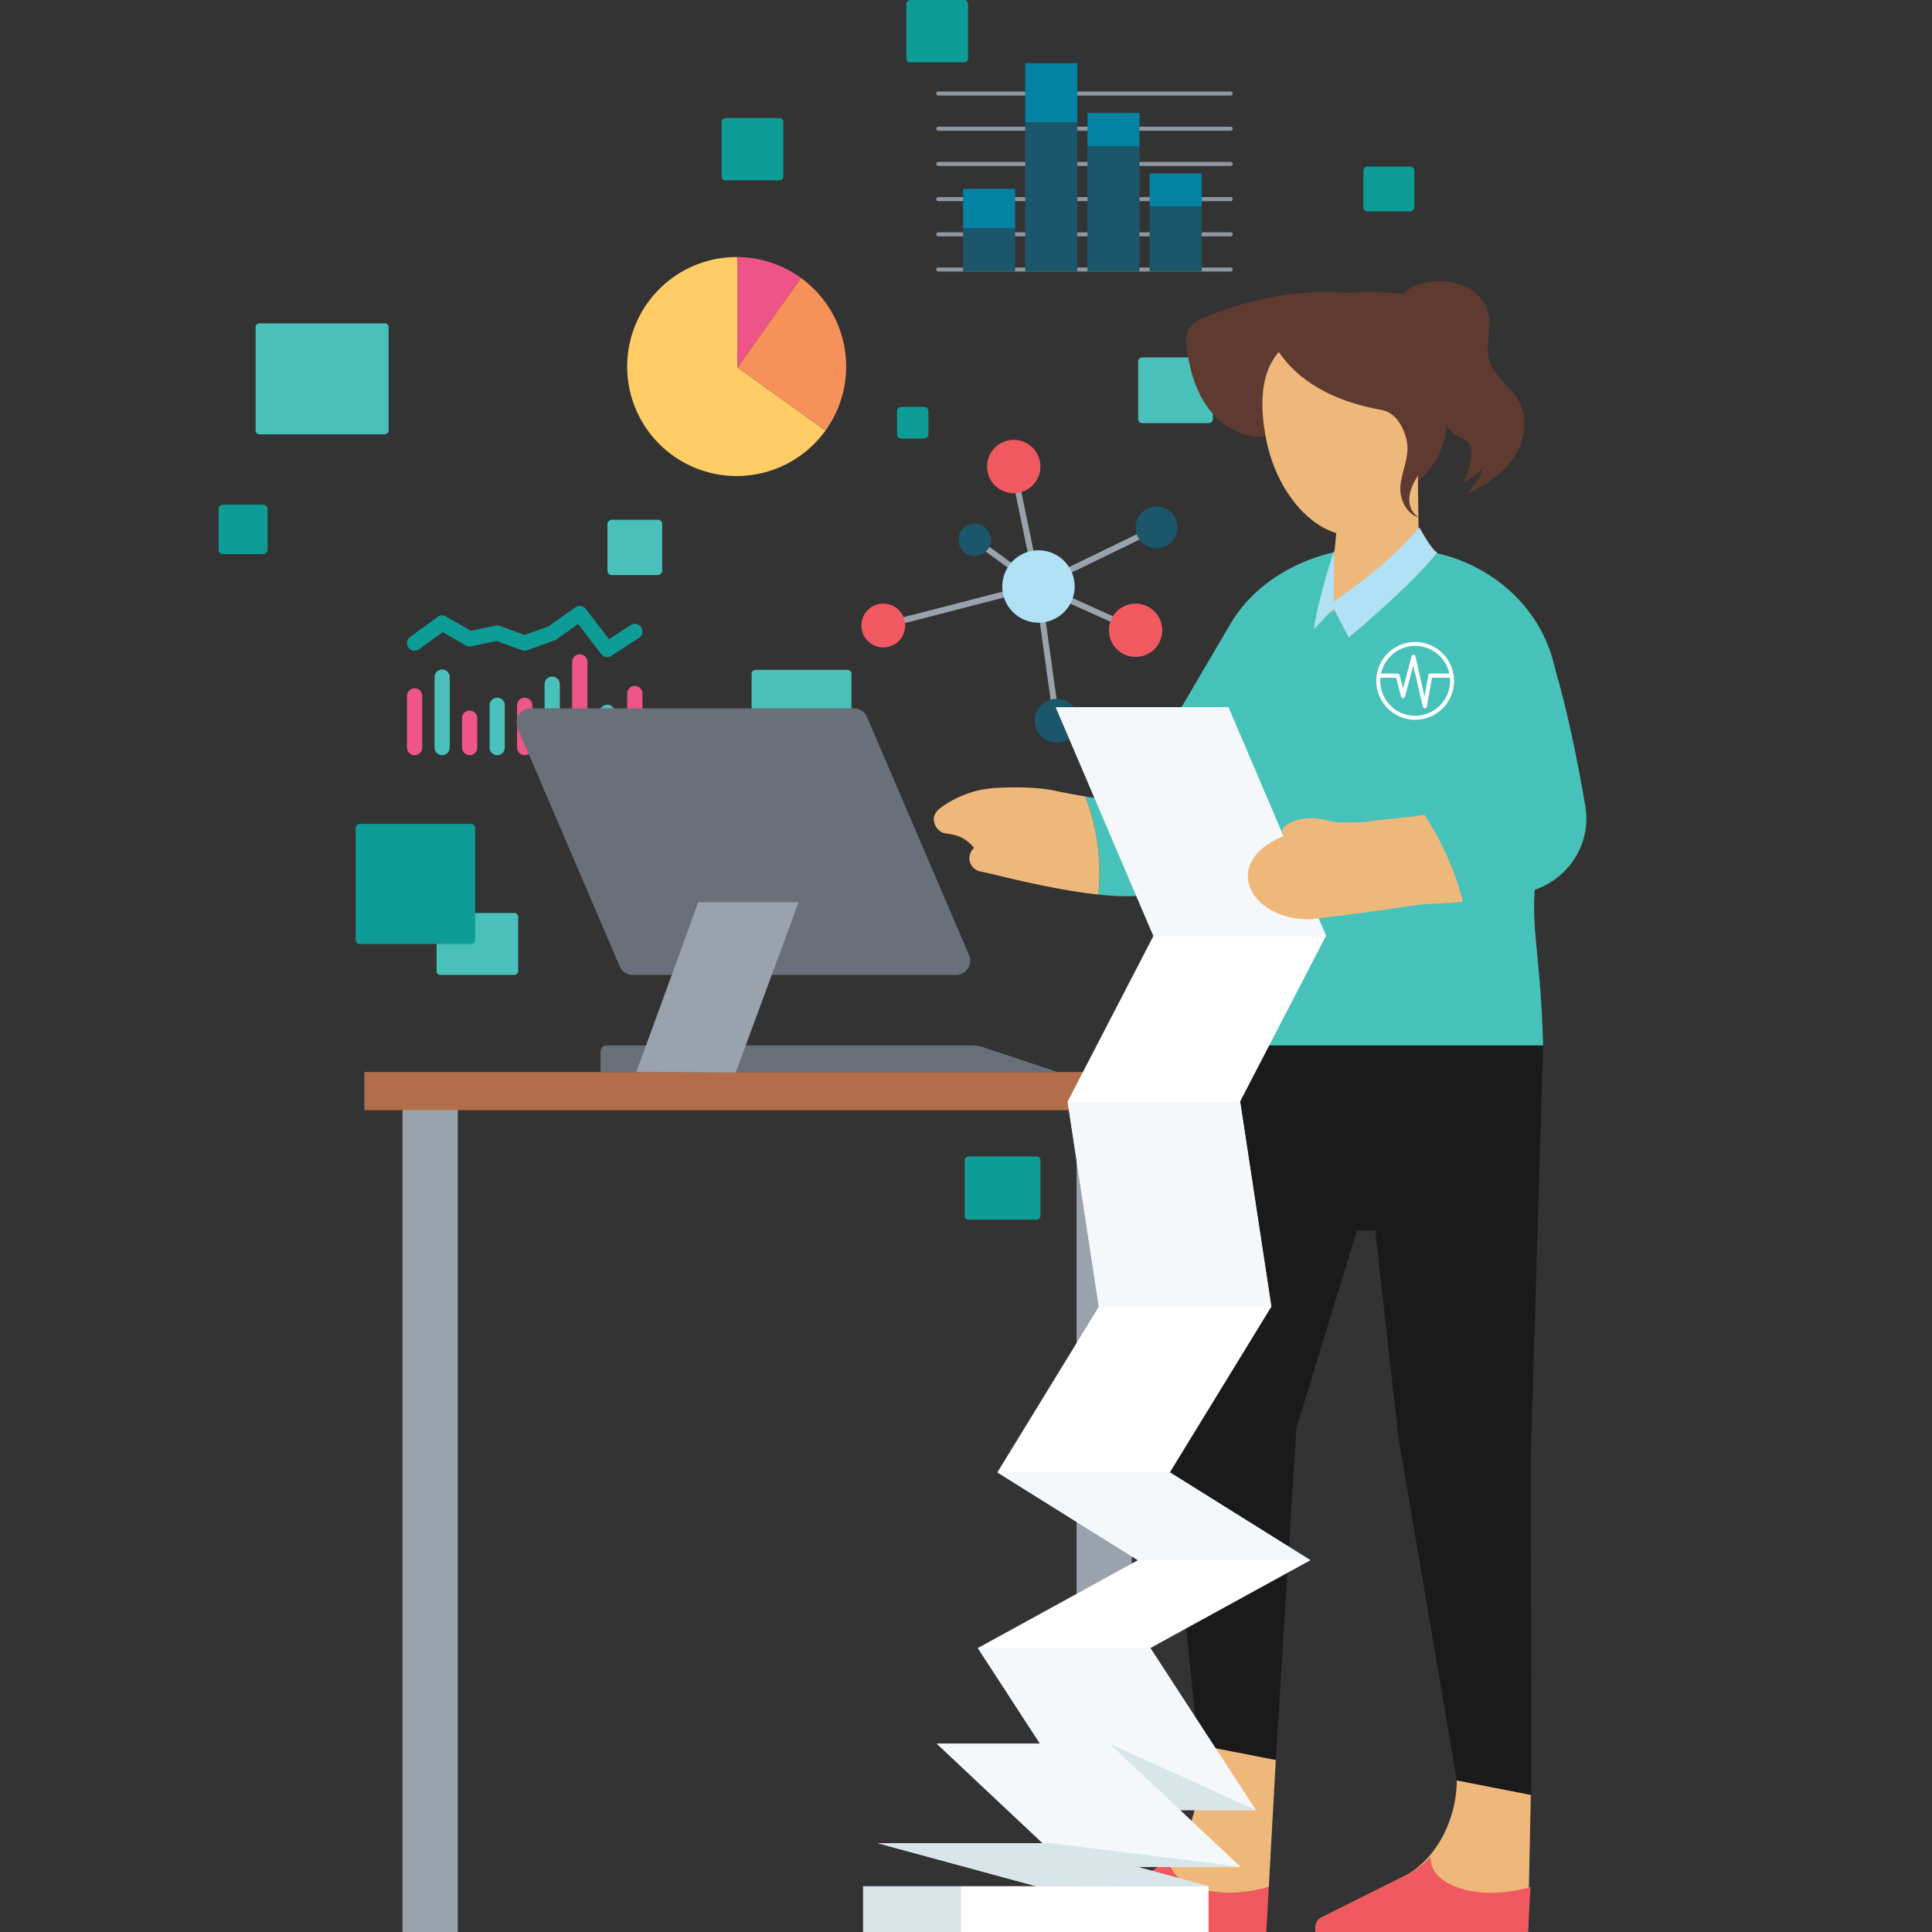 <svg xmlns="http://www.w3.org/2000/svg" viewBox="0 0 1000 1000"><rect x="0" y="0" width="1000" height="1000" fill="#333333" stroke="none"/><defs><style>.cls-1{isolation:isolate;}.cls-2{fill:#0e9c96;}.cls-3{fill:#e58;}.cls-4{fill:#49c0b9;}.cls-5{fill:#8f97a0;}.cls-6{fill:#0382a3;}.cls-7{fill:#1c566b;}.cls-8{fill:none;stroke:#9aa3ad;stroke-miterlimit:10;stroke-width:3.112px;}.cls-9{fill:#b1e1f4;}.cls-10{fill:#f15961;}.cls-11{fill:#1b566b;}.cls-12{fill:#fc6;}.cls-13{fill:#ef5489;}.cls-14{fill:#f6915a;}.cls-15{fill:#9aa3ad;}.cls-16{fill:#b26e4b;}.cls-17{fill:#697079;}.cls-18{fill:#47c2bb;}.cls-19,.cls-21{fill:#efb87b;}.cls-20{fill:#5e3a30;}.cls-21,.cls-26,.cls-27{mix-blend-mode:multiply;}.cls-22{fill:#0383a4;}.cls-23{fill:#1a1a1a;}.cls-24,.cls-25{fill:#fff;}.cls-24{fill-rule:evenodd;}.cls-26,.cls-28{fill:#d8e5e9;}.cls-27{fill:#f4f8fa;}</style></defs><g class="cls-1"><g id="Homepage"><path class="cls-2" d="M314.33,340.079a3.941,3.941,0,0,1-3.133-1.542l-11.934-15.534-11.148,7.897a3.949,3.949,0,0,1-.932.488l-14.246,5.182a3.95,3.95,0,0,1-2.698,0l-13.188-4.796L243.907,334.54a3.948,3.948,0,0,1-2.779-.439l-12.027-6.908-12.178,8.859a3.947,3.947,0,1,1-4.643-6.385l14.247-10.364a3.947,3.947,0,0,1,4.288-.231l12.941,7.432,12.773-2.689a3.928,3.928,0,0,1,2.162.153l12.898,4.691,12.398-4.509L297.8,314.365a3.947,3.947,0,0,1,5.411.817l12.023,15.651,11.188-7.282a3.948,3.948,0,1,1,4.307,6.617l-14.247,9.273A3.934,3.934,0,0,1,314.33,340.079Z"/><path class="cls-3" d="M214.601,390.89a3.947,3.947,0,0,1-3.947-3.947V360.208a3.947,3.947,0,1,1,7.894,0v26.735A3.947,3.947,0,0,1,214.601,390.89Z"/><path class="cls-4" d="M228.848,390.89a3.947,3.947,0,0,1-3.947-3.947V350.492a3.947,3.947,0,0,1,7.894,0v36.451A3.947,3.947,0,0,1,228.848,390.89Z"/><path class="cls-3" d="M243.094,390.89a3.947,3.947,0,0,1-3.947-3.947V371.746a3.947,3.947,0,1,1,7.894,0v15.197A3.947,3.947,0,0,1,243.094,390.89Z"/><path class="cls-4" d="M257.341,390.89a3.947,3.947,0,0,1-3.947-3.947V365.066a3.947,3.947,0,0,1,7.894,0v21.876A3.947,3.947,0,0,1,257.341,390.89Z"/><path class="cls-3" d="M271.588,390.89a3.947,3.947,0,0,1-3.947-3.947V365.066a3.947,3.947,0,0,1,7.894,0v21.876A3.947,3.947,0,0,1,271.588,390.89Z"/><path class="cls-4" d="M285.834,390.89a3.947,3.947,0,0,1-3.947-3.947V354.135a3.947,3.947,0,0,1,7.894,0v32.807A3.947,3.947,0,0,1,285.834,390.89Z"/><path class="cls-3" d="M300.081,390.89a3.947,3.947,0,0,1-3.947-3.947V342.597a3.947,3.947,0,1,1,7.894,0v44.345A3.947,3.947,0,0,1,300.081,390.89Z"/><path class="cls-4" d="M314.327,390.89a3.947,3.947,0,0,1-3.947-3.947V368.71a3.947,3.947,0,0,1,7.894,0v18.233A3.947,3.947,0,0,1,314.327,390.89Z"/><path class="cls-3" d="M328.574,390.89a3.947,3.947,0,0,1-3.947-3.947V358.993a3.947,3.947,0,0,1,7.894,0v27.949A3.947,3.947,0,0,1,328.574,390.89Z"/><path class="cls-5" d="M637.004,49.461H485.641a1.051,1.051,0,1,1,0-2.102H637.004a1.051,1.051,0,1,1,0,2.102Z"/><path class="cls-5" d="M637.004,67.68H485.641a1.051,1.051,0,1,1,0-2.102H637.004a1.051,1.051,0,1,1,0,2.102Z"/><path class="cls-5" d="M637.004,85.899H485.641a1.051,1.051,0,1,1,0-2.102H637.004a1.051,1.051,0,1,1,0,2.102Z"/><path class="cls-5" d="M637.004,104.118H485.641a1.051,1.051,0,1,1,0-2.102H637.004a1.051,1.051,0,1,1,0,2.102Z"/><path class="cls-5" d="M637.004,122.337H485.641a1.051,1.051,0,1,1,0-2.102H637.004a1.051,1.051,0,1,1,0,2.102Z"/><path class="cls-5" d="M637.004,140.556H485.641a1.051,1.051,0,1,1,0-2.102H637.004a1.051,1.051,0,1,1,0,2.102Z"/><rect class="cls-6" x="498.479" y="97.736" width="26.949" height="20.494"/><rect class="cls-7" x="498.479" y="118.23" width="26.949" height="22.326"/><rect class="cls-6" x="530.673" y="32.72" width="26.949" height="30.68"/><rect class="cls-7" x="530.673" y="63.4" width="26.949" height="77.156"/><rect class="cls-6" x="562.867" y="58.396" width="26.949" height="17.464"/><rect class="cls-7" x="562.867" y="75.86" width="26.949" height="64.696"/><rect class="cls-6" x="595.061" y="89.757" width="26.949" height="16.995"/><rect class="cls-7" x="595.061" y="106.752" width="26.949" height="33.804"/><line class="cls-8" x1="504.507" y1="279.414" x2="537.114" y2="303.151"/><line class="cls-8" x1="457.199" y1="323.766" x2="537.114" y2="303.151"/><line class="cls-8" x1="546.888" y1="373.045" x2="537.114" y2="303.151"/><line class="cls-8" x1="524.219" y1="240.976" x2="537.114" y2="303.151"/><line class="cls-8" x1="598.138" y1="273.501" x2="537.114" y2="303.151"/><line class="cls-8" x1="587.297" y1="325.737" x2="537.114" y2="303.151"/><path class="cls-9" d="M537.525,284.835a18.726,18.726,0,1,0,18.726,18.726,18.747,18.747,0,0,0-18.726-18.726Z"/><path class="cls-10" d="M524.712,227.671A13.798,13.798,0,1,0,538.51,241.469a13.814,13.814,0,0,0-13.798-13.798Z"/><path class="cls-11" d="M504.507,271.037a8.377,8.377,0,1,0,8.377,8.377,8.387,8.387,0,0,0-8.377-8.377Z"/><path class="cls-10" d="M457.199,312.432a11.334,11.334,0,1,0,11.334,11.334,11.347,11.347,0,0,0-11.334-11.334Z"/><path class="cls-11" d="M546.888,361.711a11.334,11.334,0,1,0,11.334,11.334,11.347,11.347,0,0,0-11.334-11.334Z"/><path class="cls-10" d="M587.79,312.432A13.798,13.798,0,1,0,601.588,326.23,13.814,13.814,0,0,0,587.79,312.432Z"/><path class="cls-11" d="M598.631,262.166a10.841,10.841,0,1,0,10.841,10.841,10.854,10.854,0,0,0-10.841-10.841Z"/><path class="cls-12" d="M381.802,190.219V133.067c-.165-.001-.328-.013-.493-.013a56.671,56.671,0,1,0,45.957,89.813Z"/><path class="cls-13" d="M414.608,143.88a56.392,56.392,0,0,0-32.806-10.813v57.152Z"/><path class="cls-14" d="M414.608,143.88l-32.806,46.338,45.465,32.649A56.637,56.637,0,0,0,414.608,143.88Z"/><rect class="cls-4" x="388.9" y="346.863" width="51.954" height="51.693" rx="1.917" transform="translate(787.587 -42.168) rotate(90)"/><rect class="cls-4" x="138.004" y="161.665" width="57.449" height="68.843" rx="1.917" transform="translate(362.815 29.359) rotate(90)"/><rect class="cls-4" x="231.069" y="467.466" width="32.042" height="42.237" rx="1.917" transform="translate(735.675 241.495) rotate(90)"/><rect class="cls-4" x="314.279" y="269.149" width="28.629" height="28.368" rx="2.183" transform="translate(611.927 -45.261) rotate(90)"/><rect class="cls-4" x="591.424" y="182.656" width="34.042" height="38.691" rx="2.067" transform="translate(810.447 -406.443) rotate(90)"/><rect class="cls-2" x="183.939" y="426.606" width="62.155" height="61.843" rx="1.923" transform="translate(672.544 242.512) rotate(90)"/><rect class="cls-2" x="502.556" y="595.354" width="32.71" height="39.198" rx="1.923" transform="translate(1133.864 96.042) rotate(90)"/><rect class="cls-2" x="373.363" y="61.247" width="32.233" height="31.953" rx="1.923" transform="translate(466.702 -312.256) rotate(90)"/><rect class="cls-2" x="468.965" y="0.14" width="32.233" height="31.953" rx="1.923" transform="translate(501.198 -468.965) rotate(90)"/><rect class="cls-2" x="113.02" y="261.353" width="25.569" height="25.336" rx="2.189" transform="translate(399.826 148.217) rotate(90)"/><rect class="cls-2" x="464.232" y="210.688" width="16.39" height="16.241" rx="2.189" transform="translate(691.236 -253.619) rotate(90)"/><rect class="cls-2" x="707.275" y="84.609" width="23.206" height="26.376" rx="2.073" transform="translate(816.676 -621.081) rotate(90)"/><rect class="cls-15" x="557.236" y="564.742" width="28.582" height="435.63"/><rect class="cls-15" x="208.338" y="564.742" width="28.582" height="435.63"/><rect class="cls-16" x="188.626" y="554.886" width="416.904" height="19.712"/><path class="cls-17" d="M494.831,504.621H327.517a7.355,7.355,0,0,1-6.761-4.458L267.925,376.892a7.355,7.355,0,0,1,6.761-10.253H442a7.355,7.355,0,0,1,6.761,4.458l52.831,123.272A7.355,7.355,0,0,1,494.831,504.621Z"/><path class="cls-17" d="M547.381,554.886H310.839V544.307a3.219,3.219,0,0,1,3.219-3.219h188.689a19.958,19.958,0,0,1,6.311,1.024Z"/><polyline class="cls-15" points="329.353 554.886 361.527 466.775 361.527 466.991 413.341 466.991 380.816 555.101"/><path class="cls-18" d="M596.585,414.036c-7.261,2.036-22.846.17-34.9-1.81a109.093,109.093,0,0,1,7.379,39.666c0,3.761-.194,7.471-.559,11.125,13.345,1.436,25.378,1.36,31.121-2.226C601.08,459.884,609.317,410.466,596.585,414.036Z"/><path class="cls-19" d="M561.685,412.226c-9.082-1.492-16.161-3.048-16.161-3.048-9.629-1.911-21.396-1.827-30.288-1.332a53.207,53.207,0,0,0-26.651,9.063l-.148.1c-2.65,1.769-5.373,3.955-5.062,7.694a7.905,7.905,0,0,0,4.032,5.998c2.732,1.61,10.136-.118,16.72,8.159l-.561.623a7.018,7.018,0,0,0,3.724,11.552l5.55,1.208c3.969.864,31.898,8.217,55.666,10.775.365-3.654.559-7.365.559-11.125A109.093,109.093,0,0,0,561.685,412.226Z"/><path class="cls-20" d="M730.988,251.906c32.9-27.361,9.712-55.794,8.855-57.212-8.554-14.157-10.493-36.516-29.446-41.062-21.046-5.047-55.501-3.213-89.864,11.999a11.277,11.277,0,0,0-6.517,11.485c3.278,35.661,21.467,45.477,31.572,48.175a25.103,25.103,0,0,0,9.946.582C671.435,223.657,730.739,255.877,730.988,251.906Z"/><polygon class="cls-19" points="695.489 235.346 690.722 285.792 638.479 352.223 784.072 351.524 734.359 284.346 733.657 227.671 695.489 235.346"/><path class="cls-19" d="M731.321,212.396c6.021,31.497-7.053,60.463-27.119,64.299s-42.901-18.266-48.922-49.763,2.331-50.802,27.678-55.648S725.3,180.899,731.321,212.396Z"/><path class="cls-21" d="M685.147,250.347a1.07,1.07,0,0,1-.345.009c-.239-.032-5.893-.823-8.483-4.212-2.465-3.226-1.572-21.518-1.368-25.153a1.075,1.075,0,0,1,2.147.121c-.489,8.707-.524,21.825.929,23.726,1.705,2.232,5.674,3.201,7.06,3.386a1.076,1.076,0,0,1,.059,2.123Z"/><path class="cls-20" d="M725.487,257.875c1.301,4.534,4.376,8.509,8.783,10.05-6.087-4.445-5.385-11.179-3.371-16.029,1.841-4.432,4.852-8.306,6.651-12.755a25.789,25.789,0,0,0,1.825-8.008c.184-2.885-.102-5.883.954-8.574,1.43-3.645,5.612-4.805,7.161-7.837,1.575-3.083,1.202-8.951,1.359-12.384a115.403,115.403,0,0,0-.132-12.035c-.232-3.951-.017-8.751-1.09-12.56q-1.465-5.204-2.497-10.399a18.062,18.062,0,0,0-14.166-14.293c-31.63-6.287-77.628,5.136-77.628,5.136s.357,42.965,61.681,53.981c7.296,1.311,11.351,8.627,12.936,15.248,2.043,8.536-2.251,15.612-3.079,23.893A17.611,17.611,0,0,0,725.487,257.875Z"/><path class="cls-18" d="M585.497,406.141c.87-.015,1.738-.061,2.603-.128L636.56,323.416c11.511-19.762,31.867-32.528,54.162-37.624l-5.663,78.041s-35.292,52.163-42.282,64.145c-6.287,10.778-22.541,26.781-34.615,29.971-6.213,1.641-12.858,1.445-19.31.982a125.194,125.194,0,0,0-11.656-52.953Q581.343,406.208,585.497,406.141Z"/><path class="cls-22" d="M745.965,673.865l-.012.004Zm.054-.019-.036.013Z"/><path class="cls-19" d="M754.086,796.075l-.065,125.489c-.05,19.965-10.618,41.965-28.826,50.356l-40.944,20.416a5.757,5.757,0,0,0-3.347,5.228v2.979h109.959l1.478-71.234Z"/><path class="cls-10" d="M740.575,963.59a11.851,11.851,0,0,1-.094-2.474,51.298,51.298,0,0,1-15.286,10.804l-40.944,20.416a5.757,5.757,0,0,0-3.347,5.228v2.979h109.959l1.318-23.895a69.462,69.462,0,0,1-10.07,2.264C760.884,982.045,742.288,975.186,740.575,963.59Z"/><path class="cls-10" d="M605.122,963.59a11.851,11.851,0,0,1-.094-2.474,51.298,51.298,0,0,1-15.286,10.804l-40.944,20.416a5.757,5.757,0,0,0-3.347,5.228v2.979H655.41l1.318-23.895a69.463,69.463,0,0,1-10.07,2.264C625.431,982.045,606.835,975.186,605.122,963.59Z"/><path class="cls-19" d="M619.62,796.847V925.376a51.396,51.396,0,0,1-14.591,35.74,11.851,11.851,0,0,0,.094,2.474c1.713,11.596,20.309,18.456,41.536,15.32a69.463,69.463,0,0,0,10.07-2.264l3.621-65.659Z"/><path class="cls-23" d="M792.341,753.862l6.365-212.774H641.698s-31.534,136.623-38.959,169.354a43.05,43.05,0,0,0-.843,13.908l18.262,178.781,40.19,7.857L670.98,739.352l31.326-102.388h9.518l11.922,106.345.378.058-.378.126,30.276,178.07,38.513,7.529C793.03,906.319,792.055,773.462,792.341,753.862Z"/><path class="cls-18" d="M795.712,449.024c6.321-41.6,17.89-63.034,9.041-103.348-8.396-38.25-43.302-58.86-70.814-60.67l-.004.005c-.086-.006-.17-.02-.256-.025L687.662,317.846l1.173-24.029c-13.818,6.509-25.096,16.07-30.736,27.081-17.037,33.263-11.003,91.574-8.141,112.272a90.824,90.824,0,0,1,.705,17.471c-.822,14.827-3.075,45.885-9.001,90.448h157.044C797.322,488.99,791.149,479.053,795.712,449.024Z"/><path class="cls-20" d="M759.393,148.827a20.227,20.227,0,0,1,11.193,14.758c1.344,7.572-1.846,15.57.323,22.947,2.459,8.366,10.988,13.418,15.224,21.04,4.989,8.975,3.196,20.629-2.489,29.181s-14.668,14.397-24.028,18.62a38.315,38.315,0,0,0,8.327-14.016,25.285,25.285,0,0,1-10.872,8.503,31.587,31.587,0,0,0,4.437-15.184,8.748,8.748,0,0,0-.867-4.712c-1.389-2.374-4.354-3.182-6.728-4.571-5.511-3.224-8.024-9.928-8.677-16.279-.588-5.718,2.396-19.372-1.102-23.837-1.358-1.734-3.428-2.723-5.394-3.714-3.649-1.839-7.324-4-9.611-7.386a27.096,27.096,0,0,1-3.064-7.272c-1.578-5.081-2.954-11.232.571-15.217a12.534,12.534,0,0,1,3.688-2.669C738.778,144.614,750.662,144.346,759.393,148.827Z"/><path class="cls-18" d="M804.752,345.677c6.473,21.602,11.87,48.673,15.759,71.185,5.219,30.215-25.125,54.645-53.252,42.436-12.646-5.489-25.529-15.167-36.699-31.553C692.262,371.567,791.087,300.075,804.752,345.677Z"/><path class="cls-24" d="M732.49,332.307a20.119,20.119,0,1,0,20.12,20.119A20.143,20.143,0,0,0,732.49,332.307Zm0,1.994A18.16,18.16,0,0,1,750.16,348.61h-9.812a1.058,1.058,0,0,0-1.01.871l-2,11.113-4.695-20.859a1.029,1.029,0,0,0-2.002-.053l-4.403,16.632-1.836-6.91a1.058,1.058,0,0,0-.994-.795h-8.586A18.16,18.16,0,0,1,732.49,334.301Zm0,36.188a18.058,18.058,0,0,1-18.063-18.034,16.258,16.258,0,0,1,.081-1.665h8.108l2.63,9.841a1.018,1.018,0,0,0,.996.751,1.045,1.045,0,0,0,.994-.782l4.266-16.125,5.01,21.336a1.017,1.017,0,0,0,1.008.811.998.998,0,0,0,1.012-.799l2.67-15.033h9.271a16.227,16.227,0,0,1,.081,1.665A18.059,18.059,0,0,1,732.49,370.489Z"/><path class="cls-9" d="M734.688,273.008s-14.807,18.383-44.397,38.379l.278-26.688s-8.645,26.262-10.497,41.073l10.126-10.892,7.925,15.057s31.936-26.382,45.821-43.97C741.168,285.042,734.688,273.008,734.688,273.008Z"/><rect class="cls-25" x="497.236" y="976.293" width="128.314" height="24.248" transform="translate(1122.786 1976.835) rotate(-180)"/><rect class="cls-26" x="446.719" y="976.293" width="50.517" height="24.248" transform="translate(943.955 1976.835) rotate(-180)"/><polygon class="cls-25" points="539.715 954.066 484.916 902.538 538.342 902.538 506.133 853.031 588.981 807.566 516.237 762.1 568.775 676.321 552.609 570.134 597.064 484.355 546.547 366.044 635.831 366.044 686.349 484.355 641.893 570.134 641.893 570.134 658.059 676.321 605.521 762.1 678.266 807.566 595.417 853.031 649.976 936.89 610.733 936.89 641.893 966.19 552.609 966.19 454.605 954.066 539.715 954.066"/><polygon class="cls-27" points="641.893 570.431 658.059 676.618 568.775 676.618 552.609 570.431 641.893 570.431"/><polygon class="cls-27" points="686.349 484.652 597.064 484.652 546.547 366.341 635.831 366.341 686.349 484.652"/><polygon class="cls-27" points="605.521 762.1 678.266 807.566 588.981 807.566 516.237 762.1 605.521 762.1"/><polygon class="cls-27" points="574.2 902.538 538.342 902.538 506.133 853.031 595.418 853.031 649.976 936.89 610.733 936.89 574.2 902.538"/><polygon class="cls-28" points="574.2 902.538 649.976 936.89 610.733 936.89 574.2 902.538"/><polygon class="cls-27" points="574.2 902.538 641.893 966.19 552.609 966.19 484.916 902.538 574.2 902.538"/><polygon class="cls-28" points="543.89 954.066 641.893 966.19 552.609 966.19 454.605 954.066 543.89 954.066"/><polygon class="cls-28" points="543.692 954.066 625.53 976.293 536.245 976.293 454.407 954.066 543.692 954.066"/><polygon class="cls-26" points="543.692 954.066 625.53 976.293 536.245 976.293 454.407 954.066 543.692 954.066"/><path class="cls-19" d="M737.316,421.792c-.735.109-1.479.218-2.243.327-7.54,1.079-18.3,1.877-27.574,3.255a131.205,131.205,0,0,1-14.312.285,29.275,29.275,0,0,1-6.756-1.114c-3.433-.991-12.017-2.644-20.359,2.325q-.367.223-.715.455a3.746,3.746,0,0,0-.861,5.433c-33.572,13.514-17.535,44.318,14.987,43.052.053-.05.102-.098.154-.148,3.097-.367,28.896-3.439,46.395-6.144,3.531-.546,7.073-1.037,10.618-1.516,6.738-.216,13.841-.628,20.591-1.277A150.076,150.076,0,0,0,737.316,421.792Z"/></g></g></svg>